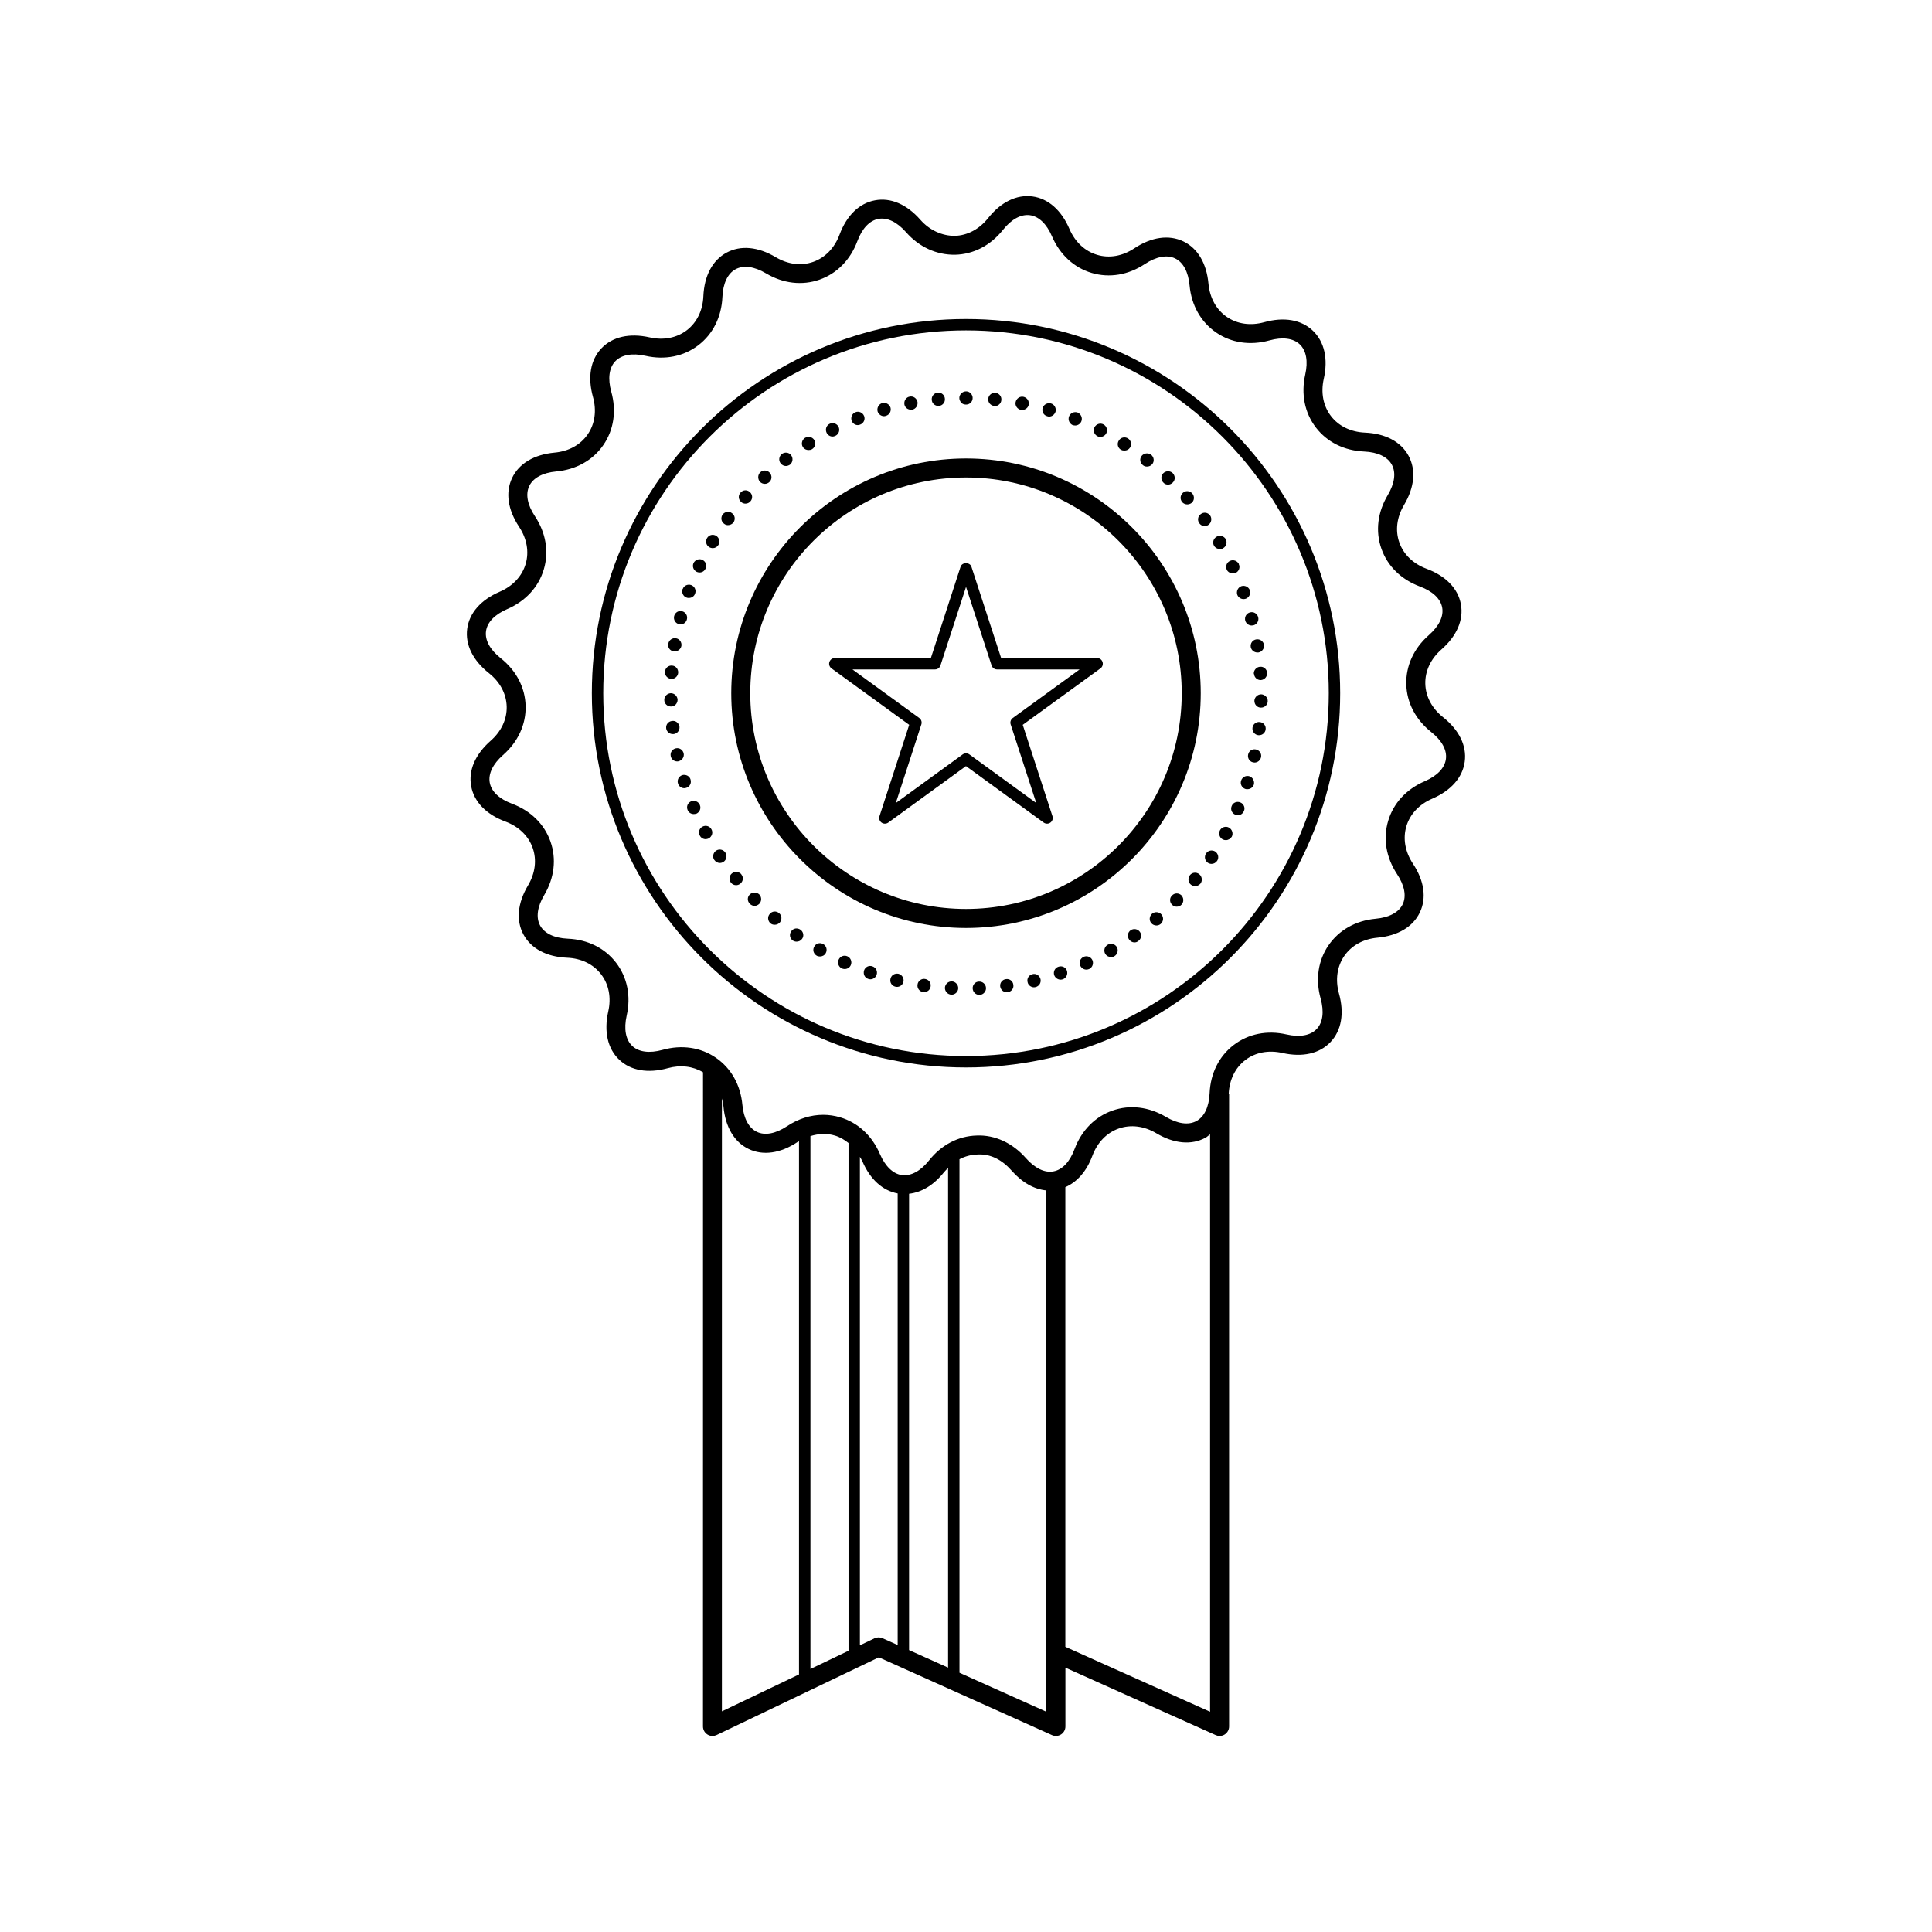 <?xml version="1.0" encoding="UTF-8"?>
<!-- Uploaded to: ICON Repo, www.iconrepo.com, Generator: ICON Repo Mixer Tools -->
<svg fill="#000000" width="800px" height="800px" version="1.1" viewBox="144 144 512 512" xmlns="http://www.w3.org/2000/svg">
 <g>
  <path d="m526.43 334.07c-2.953-2.344-4.621-5.488-4.707-8.855-0.086-3.371 1.426-6.602 4.254-9.082 4.102-3.594 5.941-7.863 5.176-12.02s-3.996-7.488-9.098-9.387c-3.535-1.316-6.102-3.793-7.219-6.973-1.117-3.18-0.672-6.707 1.258-9.945 2.781-4.68 3.203-9.305 1.188-13.023-2.016-3.723-6.121-5.898-11.566-6.137-3.758-0.168-6.957-1.727-9.004-4.402-2.051-2.68-2.719-6.184-1.895-9.855 1.195-5.316 0.16-9.844-2.902-12.762-3.062-2.91-7.633-3.699-12.871-2.242-3.621 0.996-7.148 0.504-9.926-1.41-2.785-1.914-4.508-5.039-4.856-8.777-0.492-5.414-2.856-9.406-6.66-11.234-3.82-1.824-8.422-1.184-12.977 1.828-3.133 2.082-6.641 2.707-9.875 1.734-3.238-0.961-5.84-3.394-7.332-6.852-2.144-4.996-5.629-8.062-9.812-8.621-4.168-0.559-8.363 1.48-11.75 5.754-2.348 2.941-5.496 4.609-8.867 4.691-3.269 0-6.606-1.438-9.082-4.266-3.594-4.086-7.84-5.934-12.027-5.148-4.156 0.766-7.492 3.996-9.391 9.094-1.32 3.531-3.797 6.09-6.977 7.215-3.176 1.129-6.711 0.676-9.941-1.246-4.68-2.785-9.301-3.211-13.023-1.199-3.723 2.012-5.906 6.117-6.144 11.562-0.16 3.769-1.727 6.969-4.402 9.012-2.68 2.047-6.195 2.711-9.84 1.883-5.316-1.188-9.84-0.172-12.762 2.891-2.91 3.062-3.715 7.637-2.258 12.887 1.012 3.633 0.52 7.16-1.402 9.934-1.91 2.769-5.027 4.488-8.77 4.828-5.43 0.504-9.426 2.883-11.25 6.699-1.82 3.812-1.164 8.414 1.844 12.953 2.074 3.133 2.691 6.641 1.734 9.871-0.961 3.234-3.402 5.844-6.856 7.336-5.004 2.144-8.07 5.633-8.629 9.82-0.559 4.191 1.477 8.363 5.75 11.758 2.957 2.336 4.629 5.488 4.715 8.855 0.086 3.367-1.426 6.59-4.262 9.078-4.098 3.602-5.926 7.875-5.152 12.035 0.766 4.156 4 7.488 9.094 9.375 3.523 1.32 6.082 3.793 7.203 6.973 1.125 3.18 0.684 6.711-1.234 9.945-2.781 4.68-3.211 9.301-1.199 13.02s6.117 5.906 11.566 6.144c3.762 0.156 6.969 1.723 9.012 4.402 2.047 2.676 2.719 6.172 1.883 9.84-1.188 5.32-0.16 9.855 2.898 12.766 3.055 2.91 7.621 3.703 12.883 2.258 3.375-0.941 6.648-0.523 9.336 1.078l-0.008 173.37c0 0.867 0.441 1.668 1.176 2.133 0.406 0.262 0.875 0.387 1.344 0.387 0.367 0 0.742-0.086 1.09-0.246l42.996-20.586 45.887 20.609c0.781 0.348 1.684 0.277 2.402-0.18 0.719-0.469 1.152-1.258 1.152-2.117v-15.578l39.836 17.875c0.316 0.145 0.676 0.223 1.023 0.223 0.48 0 0.953-0.137 1.367-0.402 0.719-0.469 1.152-1.258 1.152-2.117v-167.69h-0.102c0.18-3.715 1.734-6.879 4.383-8.906 2.68-2.051 6.16-2.711 9.836-1.891 5.305 1.203 9.836 0.191 12.746-2.871 2.918-3.059 3.715-7.644 2.254-12.891-1.004-3.633-0.508-7.16 1.406-9.934 1.914-2.777 5.031-4.5 8.781-4.848 5.426-0.5 9.422-2.871 11.246-6.691 1.824-3.809 1.168-8.41-1.84-12.934-2.082-3.152-2.691-6.676-1.727-9.91 0.969-3.223 3.402-5.812 6.856-7.301 4.992-2.152 8.055-5.644 8.609-9.828 0.566-4.191-1.48-8.371-5.742-11.762zm-191.11 101.04c0.176 0.695 0.336 1.387 0.406 2.137 0.5 5.426 2.867 9.422 6.68 11.25 3.809 1.824 8.414 1.164 12.941-1.84 0.125-0.086 0.266-0.133 0.398-0.211v141.3l-20.434 9.777 0.004-162.41zm33.547 146.36-10.09 4.832-0.004-141.22c2.156-0.676 4.363-0.785 6.465-0.152 1.344 0.398 2.539 1.109 3.629 1.984zm6.894-3.305-3.879 1.855v-129.45c0.227 0.402 0.484 0.777 0.672 1.215 2.066 4.797 5.379 7.75 9.34 8.488v119.67l-4.012-1.797c-0.676-0.309-1.449-0.293-2.121 0.02zm19.492 7.773-10.34-4.641 0.004-120.94c3.316-0.379 6.531-2.277 9.234-5.684 0.336-0.43 0.73-0.77 1.102-1.148zm3.019 1.359v-136.09c1.473-0.77 3.062-1.203 4.715-1.246 3.496-0.242 6.606 1.426 9.094 4.258 2.785 3.168 5.977 4.957 9.211 5.25v138.16zm28.055-6.871v-121.82c3.109-1.355 5.629-4.18 7.168-8.324 1.32-3.527 3.797-6.09 6.977-7.211 3.184-1.117 6.723-0.676 9.957 1.25 4.695 2.793 9.32 3.211 13.035 1.195 0.453-0.246 0.812-0.613 1.219-0.926v153.04zm95.246-229.39c-4.848 2.082-8.293 5.805-9.688 10.484-1.406 4.691-0.574 9.707 2.352 14.137 1.988 2.996 2.519 5.828 1.496 7.977-1.031 2.152-3.578 3.516-7.176 3.844-5.266 0.492-9.688 2.984-12.465 7.008-2.777 4.019-3.523 9.043-2.109 14.141 0.961 3.477 0.594 6.344-1.055 8.07-1.641 1.727-4.473 2.238-7.984 1.438-5.16-1.176-10.125-0.168-14.008 2.801-3.883 2.973-6.152 7.516-6.379 12.797-0.156 3.606-1.395 6.223-3.5 7.359-2.086 1.125-4.953 0.746-8.062-1.098-4.555-2.699-9.598-3.293-14.199-1.672-4.613 1.621-8.176 5.246-10.031 10.203-1.254 3.371-3.234 5.473-5.578 5.898-2.324 0.453-4.941-0.816-7.332-3.527-3.492-3.977-8.195-6.176-13.004-5.969-4.883 0.125-9.375 2.473-12.656 6.613-2.242 2.82-4.797 4.156-7.141 3.883-2.367-0.316-4.457-2.316-5.883-5.629-2.086-4.852-5.812-8.293-10.5-9.691-1.484-0.441-3.004-0.664-4.519-0.664-3.281 0-6.574 1.023-9.586 3.019-3.008 1.988-5.848 2.523-7.981 1.496-2.152-1.027-3.512-3.57-3.844-7.168-0.492-5.266-2.977-9.691-7.008-12.465-4.035-2.777-9.055-3.516-14.148-2.098-3.465 0.961-6.332 0.586-8.055-1.059-1.727-1.641-2.242-4.492-1.457-8.012 1.168-5.144 0.176-10.121-2.797-14.008-2.977-3.891-7.523-6.156-12.797-6.379-3.606-0.16-6.219-1.406-7.356-3.508-1.133-2.098-0.742-4.957 1.098-8.055 2.695-4.539 3.281-9.582 1.656-14.191-1.621-4.613-5.246-8.172-10.195-10.02-3.371-1.254-5.461-3.234-5.894-5.57-0.434-2.348 0.816-4.953 3.527-7.336 3.969-3.488 6.098-8.102 5.977-12.992-0.121-4.891-2.473-9.395-6.613-12.676-2.828-2.246-4.203-4.781-3.883-7.144 0.316-2.359 2.312-4.438 5.629-5.863 4.856-2.102 8.297-5.84 9.691-10.531 1.395-4.684 0.555-9.688-2.363-14.09-1.996-3.004-2.523-5.84-1.496-7.992 1.027-2.156 3.578-3.523 7.168-3.856 5.254-0.484 9.684-2.961 12.461-6.988 2.781-4.031 3.527-9.055 2.106-14.148-0.961-3.473-0.586-6.332 1.059-8.062 1.648-1.723 4.5-2.246 8-1.449 5.148 1.164 10.133 0.176 14.012-2.797 3.883-2.969 6.152-7.512 6.383-12.797 0.156-3.606 1.395-6.219 3.496-7.352 2.102-1.137 4.957-0.742 8.062 1.098 4.527 2.695 9.566 3.285 14.188 1.664 4.609-1.621 8.168-5.25 10.02-10.207 1.254-3.371 3.238-5.465 5.582-5.894 2.332-0.43 4.941 0.816 7.32 3.523 3.488 3.969 8.098 6.039 12.992 5.977 4.887-0.117 9.391-2.453 12.688-6.59 2.238-2.82 4.746-4.195 7.141-3.891 2.359 0.316 4.438 2.309 5.856 5.617 2.098 4.852 5.836 8.297 10.523 9.688 4.695 1.391 9.691 0.555 14.09-2.363 3.023-1.988 5.871-2.519 8.016-1.484 2.144 1.031 3.5 3.566 3.828 7.152 0.492 5.262 2.984 9.684 7.012 12.465 4.031 2.769 9.039 3.523 14.141 2.117 3.465-0.969 6.324-0.598 8.051 1.043 1.727 1.641 2.242 4.484 1.449 8-1.152 5.16-0.156 10.137 2.812 14.02 2.973 3.883 7.512 6.144 12.793 6.379 3.602 0.156 6.211 1.402 7.352 3.5 1.137 2.102 0.746 4.961-1.09 8.051-2.707 4.539-3.305 9.578-1.684 14.191 1.621 4.621 5.25 8.176 10.211 10.027 3.371 1.254 5.465 3.234 5.898 5.57 0.43 2.344-0.828 4.941-3.543 7.324-3.969 3.488-6.086 8.102-5.969 12.992 0.121 4.891 2.469 9.391 6.606 12.68 2.832 2.246 4.211 4.785 3.894 7.152-0.309 2.379-2.305 4.465-5.606 5.887z"/>
  <path d="m322.51 316.62h0.301c0.855 0 1.613-0.605 1.77-1.461 0.145-0.957-0.508-1.863-1.461-2.016-0.957-0.152-1.863 0.504-2.016 1.461-0.203 0.957 0.449 1.867 1.406 2.016z"/>
  <path d="m346.7 272.23c0.402 0 0.855-0.152 1.211-0.504 0.707-0.656 0.707-1.762 0.051-2.469-0.656-0.707-1.77-0.754-2.469-0.102-0.699 0.656-0.75 1.762-0.102 2.519 0.348 0.355 0.801 0.555 1.309 0.555z"/>
  <path d="m325.94 302.36c0.203 0.102 0.402 0.102 0.605 0.102 0.75 0 1.41-0.402 1.664-1.16 0.348-0.906-0.105-1.914-1.059-2.266-0.91-0.301-1.914 0.152-2.215 1.059h-0.051c-0.305 0.906 0.148 1.965 1.055 2.266z"/>
  <path d="m323.92 309.41c0.152 0.051 0.309 0.051 0.457 0.051 0.75 0 1.461-0.504 1.656-1.309 0.258-0.957-0.301-1.914-1.258-2.168-0.906-0.25-1.859 0.301-2.117 1.258-0.246 0.957 0.309 1.914 1.262 2.168z"/>
  <path d="m341.55 277.47c0.508 0 0.957-0.203 1.316-0.605 0.656-0.707 0.605-1.812-0.152-2.469-0.707-0.656-1.812-0.605-2.469 0.152-0.656 0.707-0.605 1.812 0.152 2.469 0.297 0.301 0.75 0.453 1.152 0.453z"/>
  <path d="m329.41 295.71c0.656 0 1.258-0.352 1.562-1.008 0.453-0.855 0.051-1.914-0.805-2.316-0.855-0.453-1.914-0.051-2.367 0.805-0.402 0.906-0.051 1.914 0.855 2.367 0.25 0.102 0.496 0.152 0.754 0.152z"/>
  <path d="m327 350.57c-0.25-0.906-1.258-1.41-2.168-1.16-0.957 0.301-1.461 1.309-1.16 2.215 0.203 0.754 0.91 1.258 1.664 1.258 0.203 0 0.352-0.051 0.555-0.102 0.91-0.297 1.406-1.254 1.109-2.211z"/>
  <path d="m321.86 323.92h0.102c0.906 0 1.715-0.707 1.762-1.664 0.055-0.957-0.656-1.812-1.605-1.863-1.008-0.102-1.812 0.656-1.914 1.613-0.062 1.008 0.699 1.816 1.656 1.914z"/>
  <path d="m330.17 363.07c-0.855 0.453-1.211 1.512-0.707 2.367 0.301 0.605 0.906 0.957 1.562 0.957 0.25 0 0.555-0.102 0.805-0.203 0.855-0.504 1.211-1.562 0.707-2.418-0.453-0.855-1.512-1.156-2.367-0.703z"/>
  <path d="m333.79 285.99c-0.855-0.504-1.914-0.25-2.414 0.605s-0.25 1.914 0.605 2.418c0.25 0.152 0.605 0.25 0.906 0.25 0.605 0 1.16-0.301 1.512-0.855 0.504-0.809 0.203-1.918-0.609-2.418z"/>
  <path d="m329.46 357.32c-0.352-0.906-1.41-1.309-2.316-0.957-0.91 0.402-1.309 1.41-0.91 2.316 0.258 0.656 0.91 1.059 1.613 1.059 0.25 0 0.453-0.051 0.707-0.102 0.855-0.398 1.309-1.406 0.906-2.316z"/>
  <path d="m321.8 331.23h0.055c0.953 0 1.715-0.805 1.715-1.812-0.055-0.957-0.855-1.715-1.812-1.715-0.953 0.051-1.762 0.855-1.715 1.812 0 0.961 0.809 1.715 1.758 1.715z"/>
  <path d="m322.51 338.54c0.953-0.102 1.664-0.957 1.562-1.965-0.152-0.957-1.008-1.664-1.965-1.512-1.008 0.102-1.664 0.957-1.566 1.914 0.105 0.906 0.855 1.562 1.77 1.562h0.199z"/>
  <path d="m325.18 343.67c-0.203-0.957-1.109-1.562-2.062-1.359-0.957 0.203-1.566 1.109-1.367 2.066 0.152 0.855 0.906 1.41 1.715 1.41 0.152 0 0.25 0 0.352-0.051 0.957-0.203 1.562-1.16 1.363-2.066z"/>
  <path d="m333.79 369.42c-0.801 0.555-1.059 1.664-0.504 2.469 0.352 0.504 0.906 0.805 1.461 0.805 0.352 0 0.707-0.102 1.008-0.301 0.805-0.555 1.008-1.664 0.453-2.469-0.555-0.809-1.605-1.008-2.418-0.504z"/>
  <path d="m414.56 252.63h0.352c0.805 0 1.562-0.555 1.715-1.41 0.152-0.957-0.453-1.863-1.41-2.066-0.953-0.203-1.863 0.453-2.066 1.41-0.203 0.961 0.453 1.867 1.41 2.066z"/>
  <path d="m434.81 259.59c0.25 0.152 0.551 0.203 0.801 0.203 0.605 0 1.258-0.352 1.566-0.957 0.453-0.855 0.102-1.914-0.754-2.367s-1.914-0.102-2.367 0.754c-0.457 0.855-0.102 1.914 0.754 2.367z"/>
  <path d="m428.26 256.66c0.258 0.051 0.457 0.102 0.66 0.102 0.707 0 1.359-0.402 1.656-1.109 0.352-0.906-0.102-1.914-0.953-2.316-0.906-0.352-1.965 0.102-2.316 1.008-0.352 0.906 0.098 1.914 0.953 2.316z"/>
  <path d="m421.51 254.3c0.152 0.051 0.352 0.102 0.508 0.102 0.75 0 1.461-0.504 1.715-1.309 0.25-0.906-0.309-1.914-1.211-2.168-0.953-0.25-1.914 0.25-2.211 1.211-0.266 0.906 0.242 1.91 1.199 2.164z"/>
  <path d="m441.01 263.16h0.051c0.258 0.203 0.605 0.25 0.91 0.25 0.605 0 1.152-0.25 1.512-0.805 0.504-0.805 0.25-1.914-0.555-2.418-0.805-0.504-1.914-0.301-2.414 0.555-0.562 0.805-0.312 1.914 0.496 2.418z"/>
  <path d="m458.64 277.67c0.402 0 0.855-0.152 1.16-0.402 0.75-0.656 0.805-1.762 0.145-2.519-0.656-0.707-1.762-0.805-2.465-0.152-0.754 0.656-0.805 1.762-0.152 2.519 0.355 0.355 0.809 0.555 1.312 0.555z"/>
  <path d="m453.55 272.43c0.453 0 0.906-0.203 1.258-0.555 0.707-0.707 0.656-1.812-0.051-2.519-0.711-0.656-1.863-0.605-2.519 0.102-0.656 0.707-0.605 1.812 0.102 2.469 0.305 0.352 0.758 0.504 1.211 0.504z"/>
  <path d="m447.96 267.65c0.508 0 1.059-0.203 1.41-0.656 0.605-0.754 0.453-1.863-0.301-2.469-0.805-0.605-1.918-0.453-2.519 0.301-0.605 0.754-0.457 1.863 0.348 2.469 0.309 0.254 0.656 0.355 1.062 0.355z"/>
  <path d="m392.69 251.58h0.152c0.953-0.102 1.664-0.957 1.562-1.914-0.051-0.957-0.906-1.715-1.914-1.613-0.957 0.102-1.664 0.957-1.562 1.914 0.051 0.957 0.855 1.613 1.762 1.613z"/>
  <path d="m371.33 256.66c0.203 0 0.453-0.051 0.656-0.152 0.91-0.352 1.367-1.359 1.008-2.266s-1.41-1.359-2.266-1.008c-0.953 0.352-1.359 1.41-1.004 2.316 0.246 0.656 0.898 1.109 1.605 1.109z"/>
  <path d="m364.62 259.69c0.309 0 0.555-0.102 0.805-0.203 0.906-0.453 1.211-1.512 0.805-2.367-0.453-0.906-1.512-1.211-2.367-0.805-0.91 0.453-1.211 1.512-0.805 2.367 0.305 0.656 0.957 1.008 1.562 1.008z"/>
  <path d="m358.28 263.27c0.309 0 0.656-0.051 0.957-0.25 0.801-0.504 1.059-1.613 0.551-2.418-0.551-0.855-1.605-1.059-2.465-0.555-0.805 0.504-1.062 1.613-0.555 2.418 0.355 0.551 0.91 0.805 1.512 0.805z"/>
  <path d="m352.29 267.5c0.348 0 0.75-0.152 1.059-0.352 0.75-0.605 0.906-1.715 0.301-2.519-0.555-0.754-1.664-0.906-2.469-0.301-0.75 0.605-0.906 1.715-0.301 2.469 0.348 0.453 0.855 0.703 1.41 0.703z"/>
  <path d="m407.45 251.58c0.055 0.051 0.152 0.051 0.203 0.051 0.855 0 1.664-0.707 1.715-1.613 0.105-0.957-0.598-1.812-1.562-1.914-0.961-0.102-1.812 0.605-1.914 1.562-0.102 0.953 0.605 1.812 1.559 1.914z"/>
  <path d="m385.43 252.58h0.309c0.953-0.203 1.562-1.109 1.41-2.066-0.203-0.957-1.113-1.613-2.066-1.41-0.957 0.152-1.566 1.109-1.41 2.066 0.152 0.859 0.902 1.41 1.758 1.41z"/>
  <path d="m378.28 254.3c0.152 0 0.352-0.051 0.508-0.102 0.906-0.25 1.461-1.211 1.211-2.168-0.309-0.906-1.258-1.461-2.215-1.211-0.906 0.301-1.461 1.258-1.211 2.215 0.246 0.762 0.957 1.266 1.707 1.266z"/>
  <path d="m476.27 322.56h0.051c0.055 0.906 0.805 1.664 1.719 1.664h0.145c0.957-0.102 1.664-0.906 1.613-1.914-0.051-0.957-0.906-1.715-1.863-1.613-0.957 0.051-1.711 0.906-1.664 1.863z"/>
  <path d="m469.68 363.32c-0.805-0.453-1.914-0.152-2.371 0.707-0.453 0.855-0.145 1.965 0.711 2.418 0.301 0.152 0.551 0.203 0.855 0.203 0.605 0 1.211-0.352 1.562-0.906 0.445-0.859 0.098-1.969-0.758-2.422z"/>
  <path d="m464.69 280.59c-0.605-0.805-1.715-0.957-2.469-0.352-0.805 0.555-0.953 1.664-0.402 2.418 0.352 0.504 0.855 0.754 1.41 0.754 0.352 0 0.754-0.102 1.059-0.352 0.754-0.551 0.957-1.66 0.402-2.469z"/>
  <path d="m337.97 279.99c-0.75-0.605-1.863-0.402-2.465 0.352-0.555 0.805-0.402 1.914 0.402 2.469 0.301 0.25 0.656 0.352 1.004 0.352 0.555 0 1.113-0.25 1.461-0.707 0.562-0.805 0.41-1.91-0.402-2.465z"/>
  <path d="m472.74 356.67c-0.906-0.402-1.965 0-2.316 0.906-0.402 0.906 0 1.914 0.91 2.316 0.25 0.102 0.453 0.152 0.707 0.152 0.707 0 1.309-0.402 1.613-1.109 0.402-0.855-0.055-1.914-0.914-2.266z"/>
  <path d="m443.63 390.53c-0.805 0.555-0.957 1.664-0.402 2.469 0.348 0.453 0.855 0.754 1.406 0.754 0.352 0 0.711-0.102 1.008-0.352 0.805-0.555 1.008-1.664 0.453-2.418-0.551-0.805-1.664-1.008-2.465-0.453z"/>
  <path d="m475.12 349.72c-0.91-0.301-1.914 0.203-2.215 1.16-0.301 0.906 0.203 1.914 1.16 2.215 0.145 0.051 0.348 0.051 0.504 0.051 0.754 0 1.461-0.453 1.715-1.211 0.242-0.906-0.258-1.914-1.164-2.215z"/>
  <path d="m459.35 375.92c-0.605 0.805-0.508 1.914 0.25 2.519 0.348 0.25 0.707 0.402 1.109 0.402 0.504 0 1.059-0.25 1.41-0.656 0.605-0.754 0.453-1.914-0.309-2.519-0.75-0.605-1.863-0.504-2.461 0.254z"/>
  <path d="m449.32 386.14c-0.754 0.656-0.855 1.762-0.203 2.519 0.348 0.402 0.855 0.605 1.359 0.605 0.402 0 0.805-0.152 1.113-0.402 0.75-0.656 0.855-1.762 0.203-2.519-0.605-0.707-1.723-0.809-2.473-0.203z"/>
  <path d="m437.58 394.36c-0.855 0.453-1.16 1.512-0.711 2.367 0.352 0.605 0.957 0.906 1.566 0.906 0.301 0 0.605-0.051 0.855-0.203 0.855-0.504 1.16-1.562 0.707-2.418-0.504-0.852-1.562-1.156-2.418-0.652z"/>
  <path d="m454.61 381.31c-0.707 0.656-0.707 1.762 0 2.469 0.352 0.352 0.805 0.504 1.211 0.504 0.453 0 0.953-0.152 1.258-0.504 0.707-0.707 0.656-1.812 0-2.519-0.711-0.656-1.816-0.656-2.469 0.051z"/>
  <path d="m474 308.46c0.203 0.754 0.91 1.309 1.719 1.309 0.145 0 0.301-0.051 0.453-0.051 0.953-0.25 1.512-1.211 1.258-2.168-0.258-0.957-1.211-1.512-2.172-1.258-0.953 0.254-1.504 1.211-1.258 2.168z"/>
  <path d="m470.73 295.96c0.25 0 0.504-0.051 0.75-0.152 0.855-0.402 1.258-1.461 0.805-2.316h0.051c-0.453-0.906-1.512-1.258-2.367-0.855-0.906 0.402-1.258 1.461-0.855 2.367 0.305 0.605 0.961 0.957 1.617 0.957z"/>
  <path d="m471.89 301.61c0.25 0.707 0.957 1.16 1.664 1.16 0.203 0 0.402-0.051 0.605-0.102 0.906-0.352 1.367-1.359 1.059-2.266-0.352-0.906-1.359-1.359-2.266-1.059-0.91 0.352-1.363 1.359-1.062 2.266z"/>
  <path d="m466.4 286.24c-0.855 0.504-1.152 1.562-0.656 2.418 0.352 0.555 0.957 0.855 1.562 0.855 0.309 0 0.605-0.051 0.863-0.25 0.855-0.504 1.109-1.562 0.656-2.418-0.512-0.809-1.621-1.109-2.426-0.605z"/>
  <path d="m475.46 315.46c0.152 0.855 0.91 1.461 1.77 1.461h0.25c0.953-0.152 1.613-1.059 1.512-2.016-0.203-1.008-1.109-1.613-2.066-1.461-0.957 0.148-1.613 1.008-1.465 2.016z"/>
  <path d="m477.89 335.36c-0.957-0.152-1.863 0.555-1.969 1.512-0.102 0.957 0.555 1.863 1.566 1.965h0.203c0.855 0 1.613-0.656 1.715-1.512 0.148-1.008-0.562-1.863-1.516-1.965z"/>
  <path d="m478.24 328c-0.957 0-1.77 0.754-1.812 1.715 0 1.008 0.75 1.812 1.715 1.812h0.051c0.957 0 1.77-0.754 1.77-1.715 0.043-0.957-0.762-1.762-1.723-1.812z"/>
  <path d="m476.83 342.61c-0.957-0.203-1.863 0.352-2.066 1.359-0.203 0.906 0.352 1.863 1.309 2.066 0.152 0 0.25 0.051 0.402 0.051 0.805 0 1.512-0.555 1.715-1.41 0.203-0.957-0.406-1.863-1.359-2.066z"/>
  <path d="m463.63 370.17c-0.555 0.805-0.352 1.914 0.453 2.469 0.309 0.203 0.656 0.301 1.008 0.301 0.555 0 1.109-0.301 1.461-0.805 0.551-0.805 0.301-1.914-0.508-2.469-0.801-0.504-1.914-0.301-2.414 0.504z"/>
  <path d="m375.21 400.1c-0.91-0.352-1.914 0.152-2.215 1.059-0.301 0.957 0.152 1.965 1.109 2.266 0.152 0.051 0.352 0.102 0.555 0.102 0.707 0 1.41-0.453 1.664-1.211 0.293-0.902-0.156-1.91-1.113-2.215z"/>
  <path d="m382.11 402.06c-0.957-0.203-1.918 0.352-2.117 1.309-0.258 0.957 0.348 1.914 1.309 2.117 0.102 0.051 0.25 0.051 0.402 0.051 0.75 0 1.512-0.504 1.715-1.359 0.203-0.906-0.352-1.863-1.309-2.117z"/>
  <path d="m396.27 404.08c-0.957-0.051-1.812 0.707-1.863 1.707 0 0.957 0.754 1.77 1.715 1.812h0.055c0.953 0 1.715-0.754 1.762-1.664 0.047-0.949-0.711-1.805-1.668-1.855z"/>
  <path d="m389.12 403.43c-0.957-0.152-1.863 0.555-1.965 1.512-0.152 0.957 0.551 1.863 1.512 1.965h0.25c0.855 0 1.613-0.605 1.715-1.516 0.148-0.953-0.504-1.812-1.512-1.961z"/>
  <path d="m353.7 390.78c-0.605 0.805-0.402 1.914 0.402 2.469 0.309 0.203 0.656 0.301 1.008 0.301 0.555 0 1.109-0.25 1.461-0.754 0.555-0.754 0.352-1.863-0.453-2.418-0.805-0.555-1.863-0.402-2.418 0.402z"/>
  <path d="m368.56 397.43c-0.906-0.402-1.914 0-2.316 0.906-0.402 0.855 0 1.914 0.855 2.316 0.25 0.102 0.504 0.152 0.754 0.152 0.656 0 1.309-0.352 1.605-1.008 0.41-0.906 0-1.965-0.898-2.367z"/>
  <path d="m362.16 394.2c-0.863-0.504-1.918-0.203-2.371 0.656-0.504 0.855-0.203 1.914 0.656 2.418 0.258 0.152 0.555 0.203 0.855 0.203 0.605 0 1.211-0.301 1.516-0.855 0.5-0.859 0.199-1.969-0.656-2.422z"/>
  <path d="m431.18 397.58c-0.906 0.402-1.309 1.41-0.906 2.316 0.301 0.656 0.957 1.059 1.613 1.059 0.25 0 0.504-0.051 0.75-0.152 0.855-0.402 1.258-1.461 0.855-2.367-0.398-0.855-1.457-1.262-2.312-0.855z"/>
  <path d="m417.63 402.16c-0.957 0.203-1.566 1.16-1.309 2.117 0.145 0.805 0.906 1.367 1.715 1.367 0.102 0 0.25-0.055 0.402-0.055 0.953-0.25 1.512-1.152 1.309-2.109-0.254-0.969-1.164-1.57-2.117-1.32z"/>
  <path d="m348 386.2c-0.656 0.707-0.555 1.812 0.152 2.469 0.352 0.301 0.75 0.402 1.152 0.402 0.508 0 1.008-0.203 1.367-0.605 0.605-0.754 0.551-1.863-0.203-2.469-0.754-0.656-1.863-0.555-2.469 0.203z"/>
  <path d="m424.48 400.2c-0.906 0.301-1.406 1.258-1.109 2.215 0.25 0.707 0.957 1.211 1.715 1.211 0.203 0 0.352-0.051 0.555-0.102 0.906-0.301 1.41-1.309 1.109-2.266-0.301-0.906-1.309-1.41-2.269-1.059z"/>
  <path d="m342.71 381.05c-0.707 0.656-0.707 1.762 0 2.469 0.352 0.352 0.805 0.555 1.258 0.555s0.855-0.203 1.211-0.504c0.707-0.707 0.707-1.812 0.051-2.519-0.707-0.656-1.812-0.703-2.519 0z"/>
  <path d="m340.49 375.71c-0.656-0.754-1.762-0.855-2.519-0.25-0.75 0.605-0.855 1.715-0.25 2.469 0.352 0.453 0.855 0.656 1.367 0.656 0.402 0 0.801-0.152 1.109-0.402 0.754-0.605 0.906-1.715 0.25-2.469l0.043-0.004z"/>
  <path d="m410.58 403.48c-0.953 0.102-1.664 1.008-1.512 1.965 0.152 0.906 0.855 1.512 1.762 1.512h0.203c1.008-0.152 1.664-1.008 1.516-1.965-0.105-1.008-1.012-1.664-1.969-1.512z"/>
  <path d="m403.43 404.13c-0.953 0-1.715 0.855-1.664 1.812 0.051 0.957 0.805 1.715 1.77 1.715h0.102c0.957-0.051 1.715-0.906 1.664-1.863-0.059-0.957-0.863-1.715-1.871-1.664z"/>
  <path d="m400 251.22c0.453 0 0.906-0.152 1.258-0.504 0.301-0.301 0.504-0.754 0.504-1.258 0-0.453-0.203-0.906-0.504-1.211-0.656-0.707-1.77-0.707-2.519 0-0.309 0.352-0.508 0.754-0.508 1.211 0 0.453 0.203 0.906 0.555 1.309 0.301 0.305 0.762 0.453 1.215 0.453z"/>
  <path d="m462.21 327.71c0-34.301-27.906-62.207-62.211-62.207-34.301 0-62.207 27.906-62.207 62.207 0 34.305 27.906 62.211 62.207 62.211 34.305 0 62.211-27.906 62.211-62.211zm-62.211 57.172c-31.523 0-57.168-25.648-57.168-57.176 0-31.523 25.645-57.168 57.168-57.168 31.523 0 57.172 25.645 57.172 57.168 0 31.535-25.648 57.176-57.172 57.176z"/>
  <path d="m400 228.54c-54.68 0-99.156 44.488-99.156 99.164 0 54.688 44.477 99.18 99.156 99.18 54.684 0 99.164-44.492 99.164-99.18 0-54.68-44.484-99.164-99.164-99.164zm0 195.32c-53.004 0-96.133-43.137-96.133-96.156 0-53.012 43.125-96.141 96.133-96.141 53.012 0 96.141 43.133 96.141 96.141 0 53.02-43.129 96.156-96.141 96.156z"/>
  <path d="m434.76 318.39h-25.449l-7.875-24.207c-0.402-1.246-2.469-1.246-2.871 0l-7.875 24.207h-25.449c-0.656 0-1.234 0.418-1.438 1.043s0.02 1.305 0.543 1.688l20.602 14.965-7.875 24.219c-0.203 0.625 0.02 1.305 0.543 1.688 0.527 0.383 1.25 0.383 1.785 0l20.59-14.969 20.598 14.969c0.266 0.191 0.578 0.289 0.891 0.289s0.625-0.098 0.891-0.289c0.523-0.387 0.746-1.066 0.543-1.688l-7.879-24.219 20.605-14.965c0.523-0.383 0.746-1.066 0.543-1.688-0.195-0.617-0.77-1.043-1.422-1.043zm-22.379 15.898c-0.523 0.383-0.746 1.066-0.543 1.688l6.781 20.832-17.719-12.879c-0.527-0.383-1.25-0.383-1.785 0l-17.715 12.879 6.769-20.836c0.203-0.625-0.02-1.305-0.543-1.688l-17.723-12.879h21.891c0.656 0 1.234-0.418 1.438-1.043l6.777-20.832 6.777 20.832c0.203 0.625 0.781 1.043 1.438 1.043h21.891z"/>
 </g>
</svg>